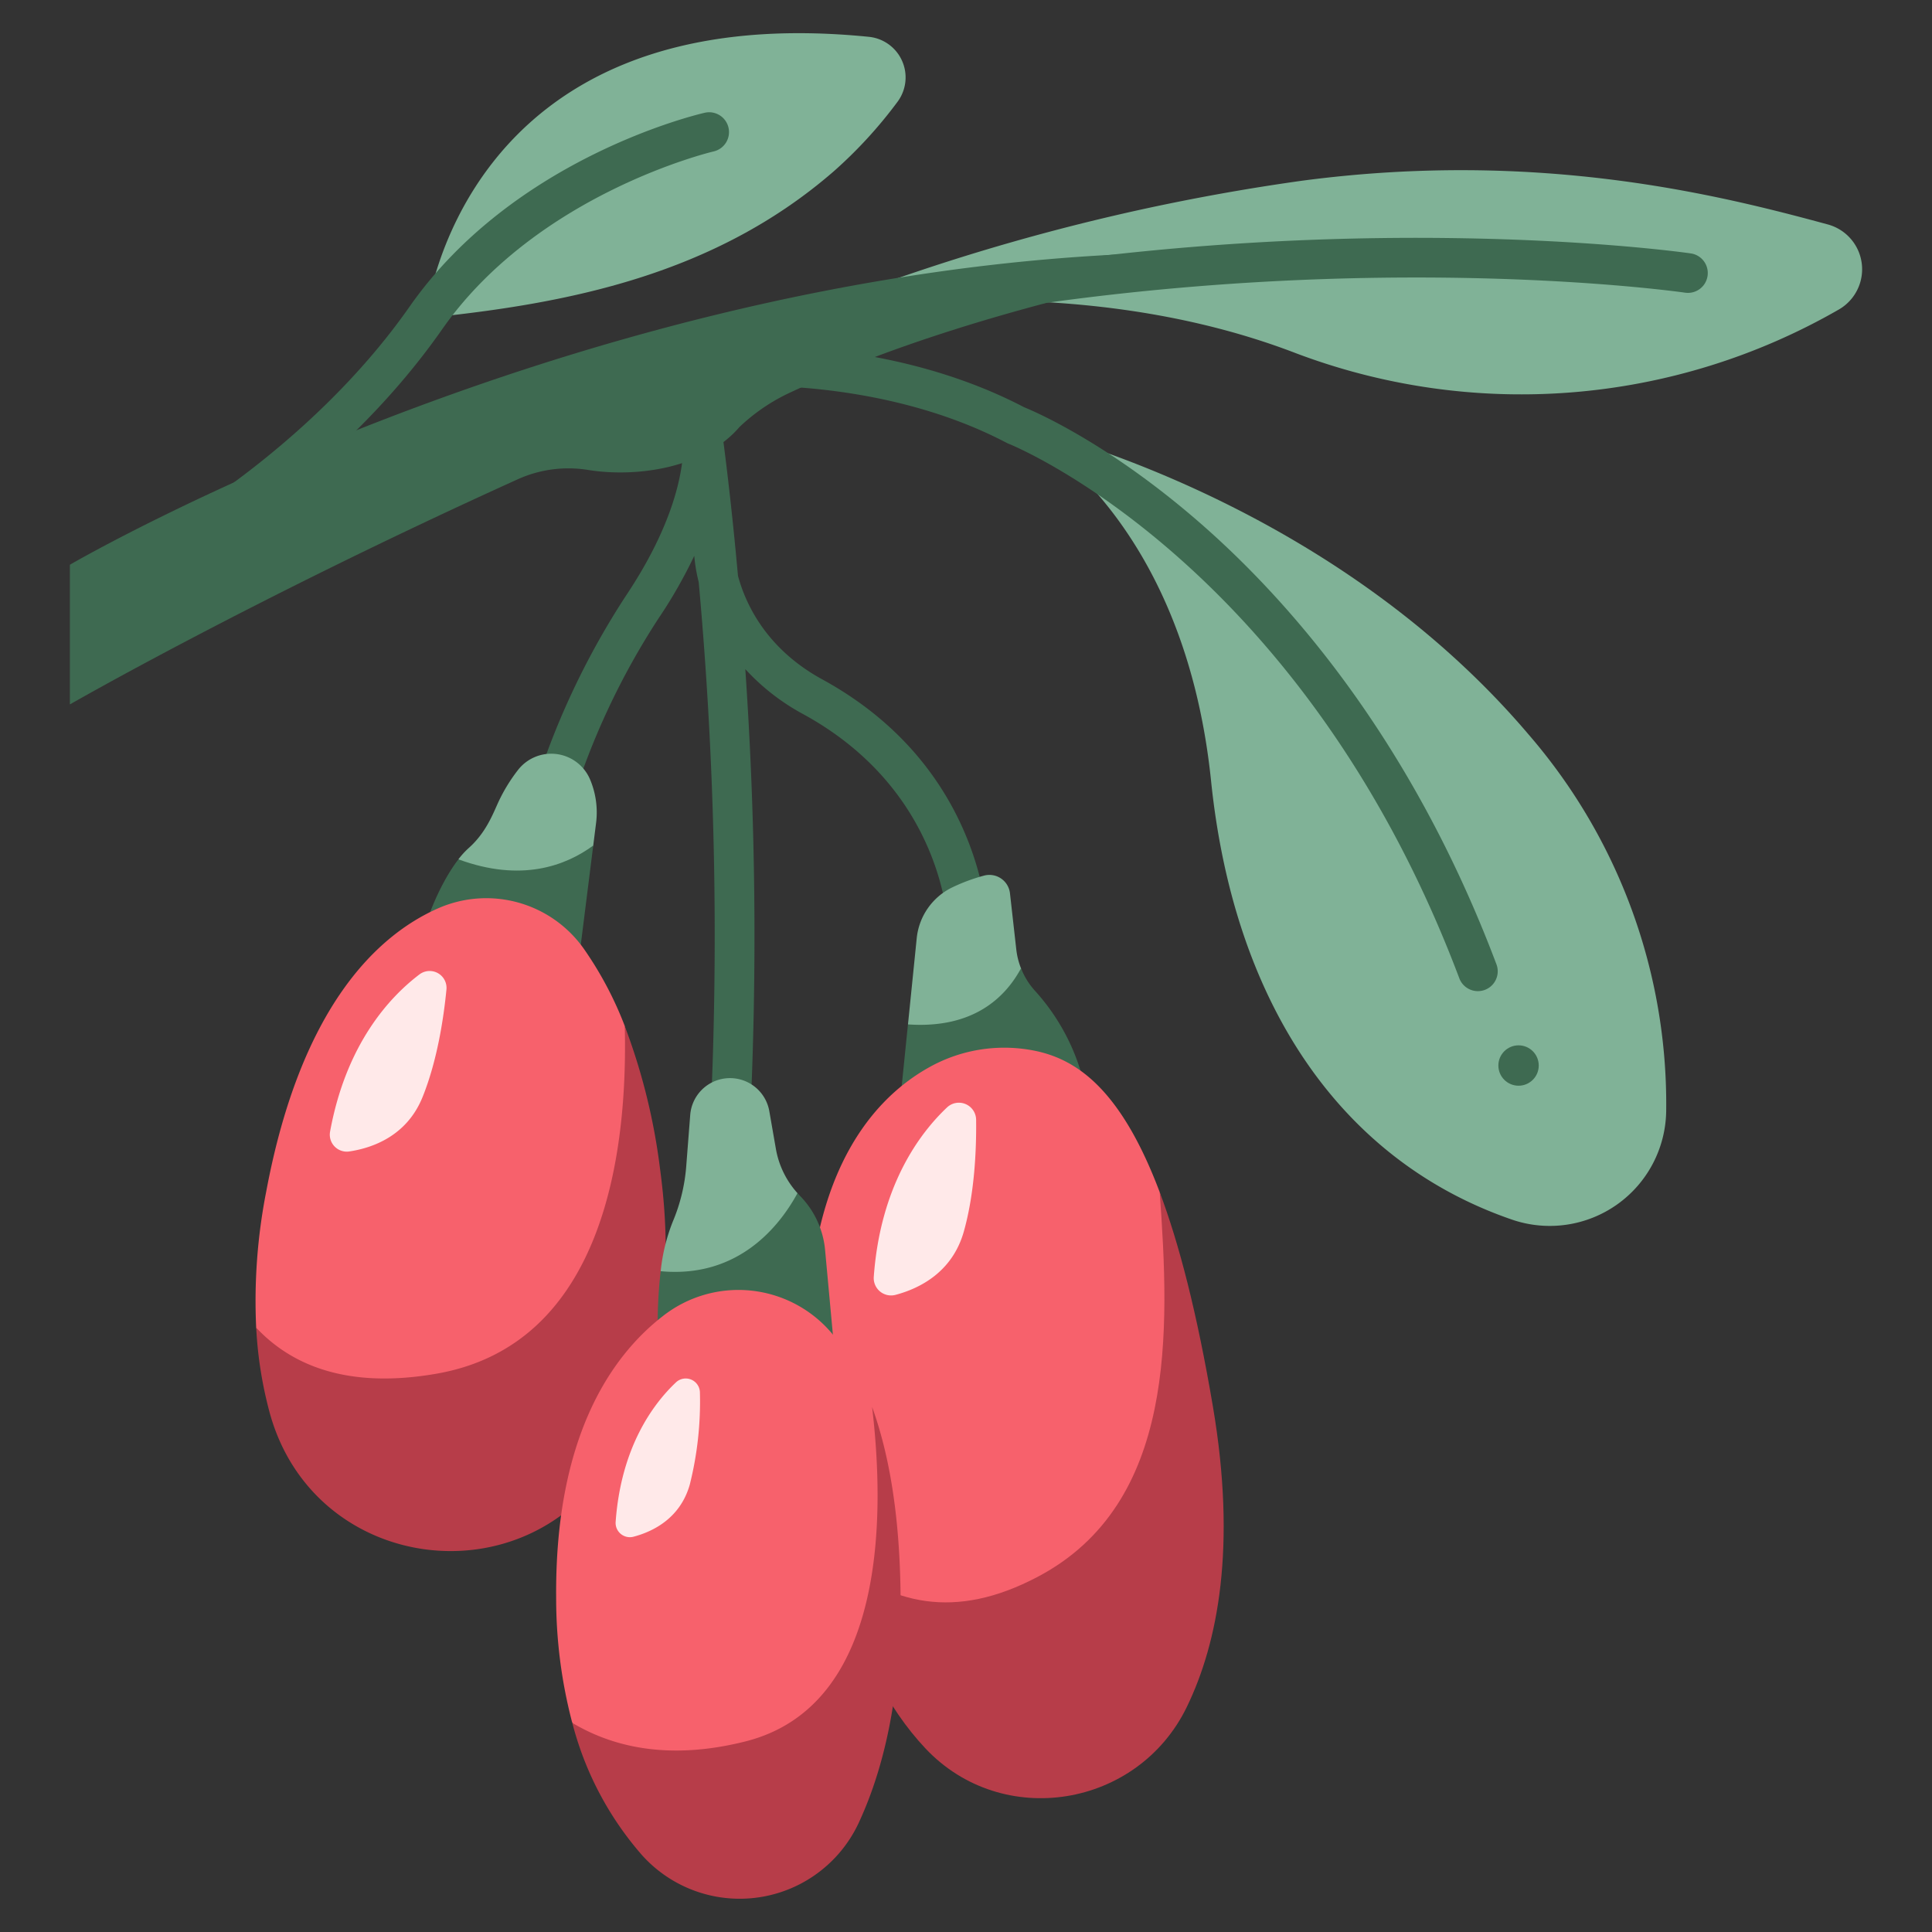 <svg id="icons" height="512" viewBox="0 0 340 340" width="512" xmlns="http://www.w3.org/2000/svg"><rect x="0" y="0" width="340" height="340" fill="#333333" stroke="none"/><path d="m144.694 119.552c-9.913-5.418-13.514-13.351-14.822-18.221-.942-10.444-1.917-18.638-2.594-23.834a20.188 20.188 0 0 0 -1.115-7.156 3.492 3.492 0 0 0 -6.669 1.9c.016.1.327 2.108.8 5.728-.05 5.189-1.752 14.34-10.21 26.98a137.479 137.479 0 0 0 -16.341 34.961 3.492 3.492 0 0 0 6.689 2.006 130.114 130.114 0 0 1 15.458-33.089 84.238 84.238 0 0 0 6.29-11.016 29.044 29.044 0 0 0 .783 4.637 688.562 688.562 0 0 1 2.054 94.566 3.491 3.491 0 0 0 3.308 3.665h.182a3.492 3.492 0 0 0 3.484-3.314 682.5 682.5 0 0 0 -.83-79.612 38.756 38.756 0 0 0 10.184 7.921c25.126 13.735 25.555 37.563 25.561 38.56a3.492 3.492 0 1 0 6.983 0c0-1.168-.331-28.905-29.195-44.682z" fill="#3e6a51"/><path d="m104.4 148.8.514-4.088a14.888 14.888 0 0 0 -1.126-7.667c-.026-.056-.051-.112-.078-.168a7.416 7.416 0 0 0 -12.549-1.377 29.564 29.564 0 0 0 -3.4 5.531c-.969 2.078-2.183 5.472-5.3 8.229a14.425 14.425 0 0 0 -1.793 1.967c4.337 7.959 20.26 7.418 23.732-2.427z" fill="#80b297"/><path d="m80.676 151.228c-2.5 3.227-5.386 8.909-7.237 16.544l27.54 8.262 3.421-27.234c-4.86 3.571-12.676 6.505-23.724 2.428z" fill="#3e6a51"/><path d="m102.72 166.932a21.017 21.017 0 0 0 -25.712-7.041c-10.565 4.7-24.072 17.2-30.173 49.885a99.855 99.855 0 0 0 -1.751 23.873c5.8 19.385 22.259 23.448 45.589 17.632 18.086-17.269 25.682-40.206 19.283-70.7a62.963 62.963 0 0 0 -7.236-13.649z" fill="#f7616c"/><path d="m107.887 256.513c6.929-11.684 11.347-28.073 8.274-50.776a108.271 108.271 0 0 0 -6.213-25.157c.545 22.033-3.551 56.014-33.128 61.168-15.692 2.735-25.545-1.5-31.734-8.1a71.477 71.477 0 0 0 2.372 14.962c7.774 28.361 45.43 33.195 60.429 7.903z" fill="#b73d49"/><path d="m152.916 6.481a7.183 7.183 0 0 1 5 11.478 79.413 79.413 0 0 1 -11.156 12.16c-21.042 18.3-46.886 23.328-71.815 25.844-.004 0 5.593-56.743 77.971-49.482z" fill="#80b297"/><path d="m128.205 22.47a3.491 3.491 0 0 0 -4.181-2.627c-1.364.312-33.63 7.934-51.945 34.119-17.749 25.377-44.618 39.938-44.888 40.083a3.492 3.492 0 1 0 3.29 6.16c1.158-.619 28.584-15.451 47.321-42.241 16.74-23.934 47.472-31.243 47.777-31.313a3.491 3.491 0 0 0 2.626-4.181z" fill="#3e6a51"/><path d="m178.768 74.843s29.389 14.333 34.362 62.6c4.01 38.919 22.665 66.807 53.051 77.222a20.489 20.489 0 0 0 27.041-19.165 99.41 99.41 0 0 0 -24.222-66.249c-36.271-42.707-90.232-54.408-90.232-54.408z" fill="#80b297"/><path d="m211.017 91.883c-16.116-14-28.983-19.486-30.789-20.217-24.252-12.666-51.184-10.718-52.322-10.625a3.491 3.491 0 0 0 .544 6.959c.259-.02 26.231-1.862 48.7 9.932a3.39 3.39 0 0 0 .358.163c.514.2 51.731 20.926 79.308 94.07a3.491 3.491 0 1 0 6.534-2.463c-14.996-39.762-36.736-64.265-52.333-77.819z" fill="#3e6a51"/><circle cx="267.241" cy="187.514" fill="#3e6a51" r="3.553"/><path d="m139.412 55.963s45.9-10.007 88.1 5.988a112.1 112.1 0 0 0 96.066-7.467 8.17 8.17 0 0 0 -1.892-14.979c-19.141-5.2-50.91-13.2-92.51-7.707a375.582 375.582 0 0 0 -89.764 24.165z" fill="#80b297"/><path d="m179.675 170.4a13.091 13.091 0 0 1 -.829-3.343l-1.108-9.856a3.642 3.642 0 0 0 -4.588-3.1 31.735 31.735 0 0 0 -5.7 2.129 11.2 11.2 0 0 0 -6.127 8.927l-1.533 15.114c2.985 7.984 22.443 5.567 19.885-9.871z" fill="#80b297"/><path d="m182.285 174.522a12.883 12.883 0 0 1 -2.6-4.122c-2.751 5.122-8.406 10.679-19.9 9.877l-1.468 14.472 32.351-4.493a37.248 37.248 0 0 0 -8.383-15.734z" fill="#3e6a51"/><path d="m182.821 185.071a27.061 27.061 0 0 0 -19.446 2.834c-10.063 5.666-23.744 20.36-20.774 58.154a185.346 185.346 0 0 0 4.123 27.95c5.257 17.171 18.662 24.285 42.736 18.232 18.109-21.363 23.245-48.724 14.628-82.446-6.513-17.281-13.908-22.977-21.267-24.724z" fill="#f7616c"/><path d="m204.088 209.8c1.767 24.488 2.964 54.778-21.424 67.67-14.73 7.786-25.89 4.792-35.936-3.458 3.813 16.151 9.506 26.629 16.122 33.667 13.531 14.392 37.418 10.47 46.025-7.311 5.463-11.287 8.769-28.114 4.578-52.841-2.793-16.48-5.953-28.691-9.365-37.727z" fill="#b73d49"/><path d="m140.343 209.976a15.631 15.631 0 0 1 -3.8-7.8l-1.156-6.628a7.023 7.023 0 0 0 -7.746-5.767 7.023 7.023 0 0 0 -6.174 6.43l-.684 8.8a31.2 31.2 0 0 1 -2.372 9.946 32.443 32.443 0 0 0 -2.141 8.748c9.549 5.127 24.699-1.211 24.073-13.729z" fill="#80b297"/><path d="m145.2 219.965a15.63 15.63 0 0 0 -4.415-9.517c-.152-.155-.292-.319-.437-.479-3.066 5.652-10.305 15.03-24.082 13.743a81.567 81.567 0 0 0 -.42 13.36h30.932z" fill="#3e6a51"/><path d="m146.746 235.075a21.521 21.521 0 0 0 -30.162-3.412c-8.92 6.949-18.943 21.089-18.71 49.509a86.217 86.217 0 0 0 2.785 21.834c5.334 12.343 18.834 14.371 34.677 13.443 17.637-14.475 26.184-35.6 18.139-68.852a44.685 44.685 0 0 0 -6.729-12.522z" fill="#f7616c"/><path d="m225.023 44.678c-110.674-4.802-212.723 54.705-212.723 54.705v24.582s32.155-18.493 78.821-39.621a21.626 21.626 0 0 1 12.362-1.644c8.468 1.367 20.394-.25 26.646-7.548a33.2 33.2 0 0 1 9.111-6.157c36.751-17.212 85.783-24.317 85.783-24.317z" fill="#3e6a51"/><path d="m297.615 44.606c-.642-.1-65.058-9.373-143.232 6.72a3.491 3.491 0 1 0 1.408 6.839c76.9-15.828 140.166-6.745 140.8-6.652a3.492 3.492 0 0 0 1.028-6.907z" fill="#3e6a51"/><path d="m153.473 247.6c2.264 19.038 2.531 52.612-22.305 58.865-13.439 3.384-23.344.98-30.452-3.266a56.876 56.876 0 0 0 12.26 23.268 23.1 23.1 0 0 0 38.279-5.969c4.581-9.982 8.053-24.581 7.065-45.594-.546-11.597-2.37-20.487-4.847-27.304z" fill="#b73d49"/><g fill="#ffe9e9"><path d="m73.828 171.472c-5.2 3.934-12.9 12.17-15.738 27.663a2.989 2.989 0 0 0 3.395 3.5c4.043-.609 10.106-2.7 12.88-9.572 2.583-6.4 3.708-13.874 4.2-18.9a2.972 2.972 0 0 0 -4.737-2.691z"/><path d="m118.973 243.26c-3.989 3.763-9.671 11.351-10.63 24.561a2.512 2.512 0 0 0 3.157 2.613c3.324-.878 8.2-3.177 9.893-9.177a60.065 60.065 0 0 0 1.781-16.184 2.5 2.5 0 0 0 -4.201-1.813z"/><path d="m166.679 194.872c-4.844 4.57-11.744 13.785-12.909 29.826a3.051 3.051 0 0 0 3.834 3.174c4.036-1.066 9.959-3.857 12.014-11.145 1.912-6.783 2.225-14.494 2.163-19.653a3.035 3.035 0 0 0 -5.102-2.202z"/></g></svg>